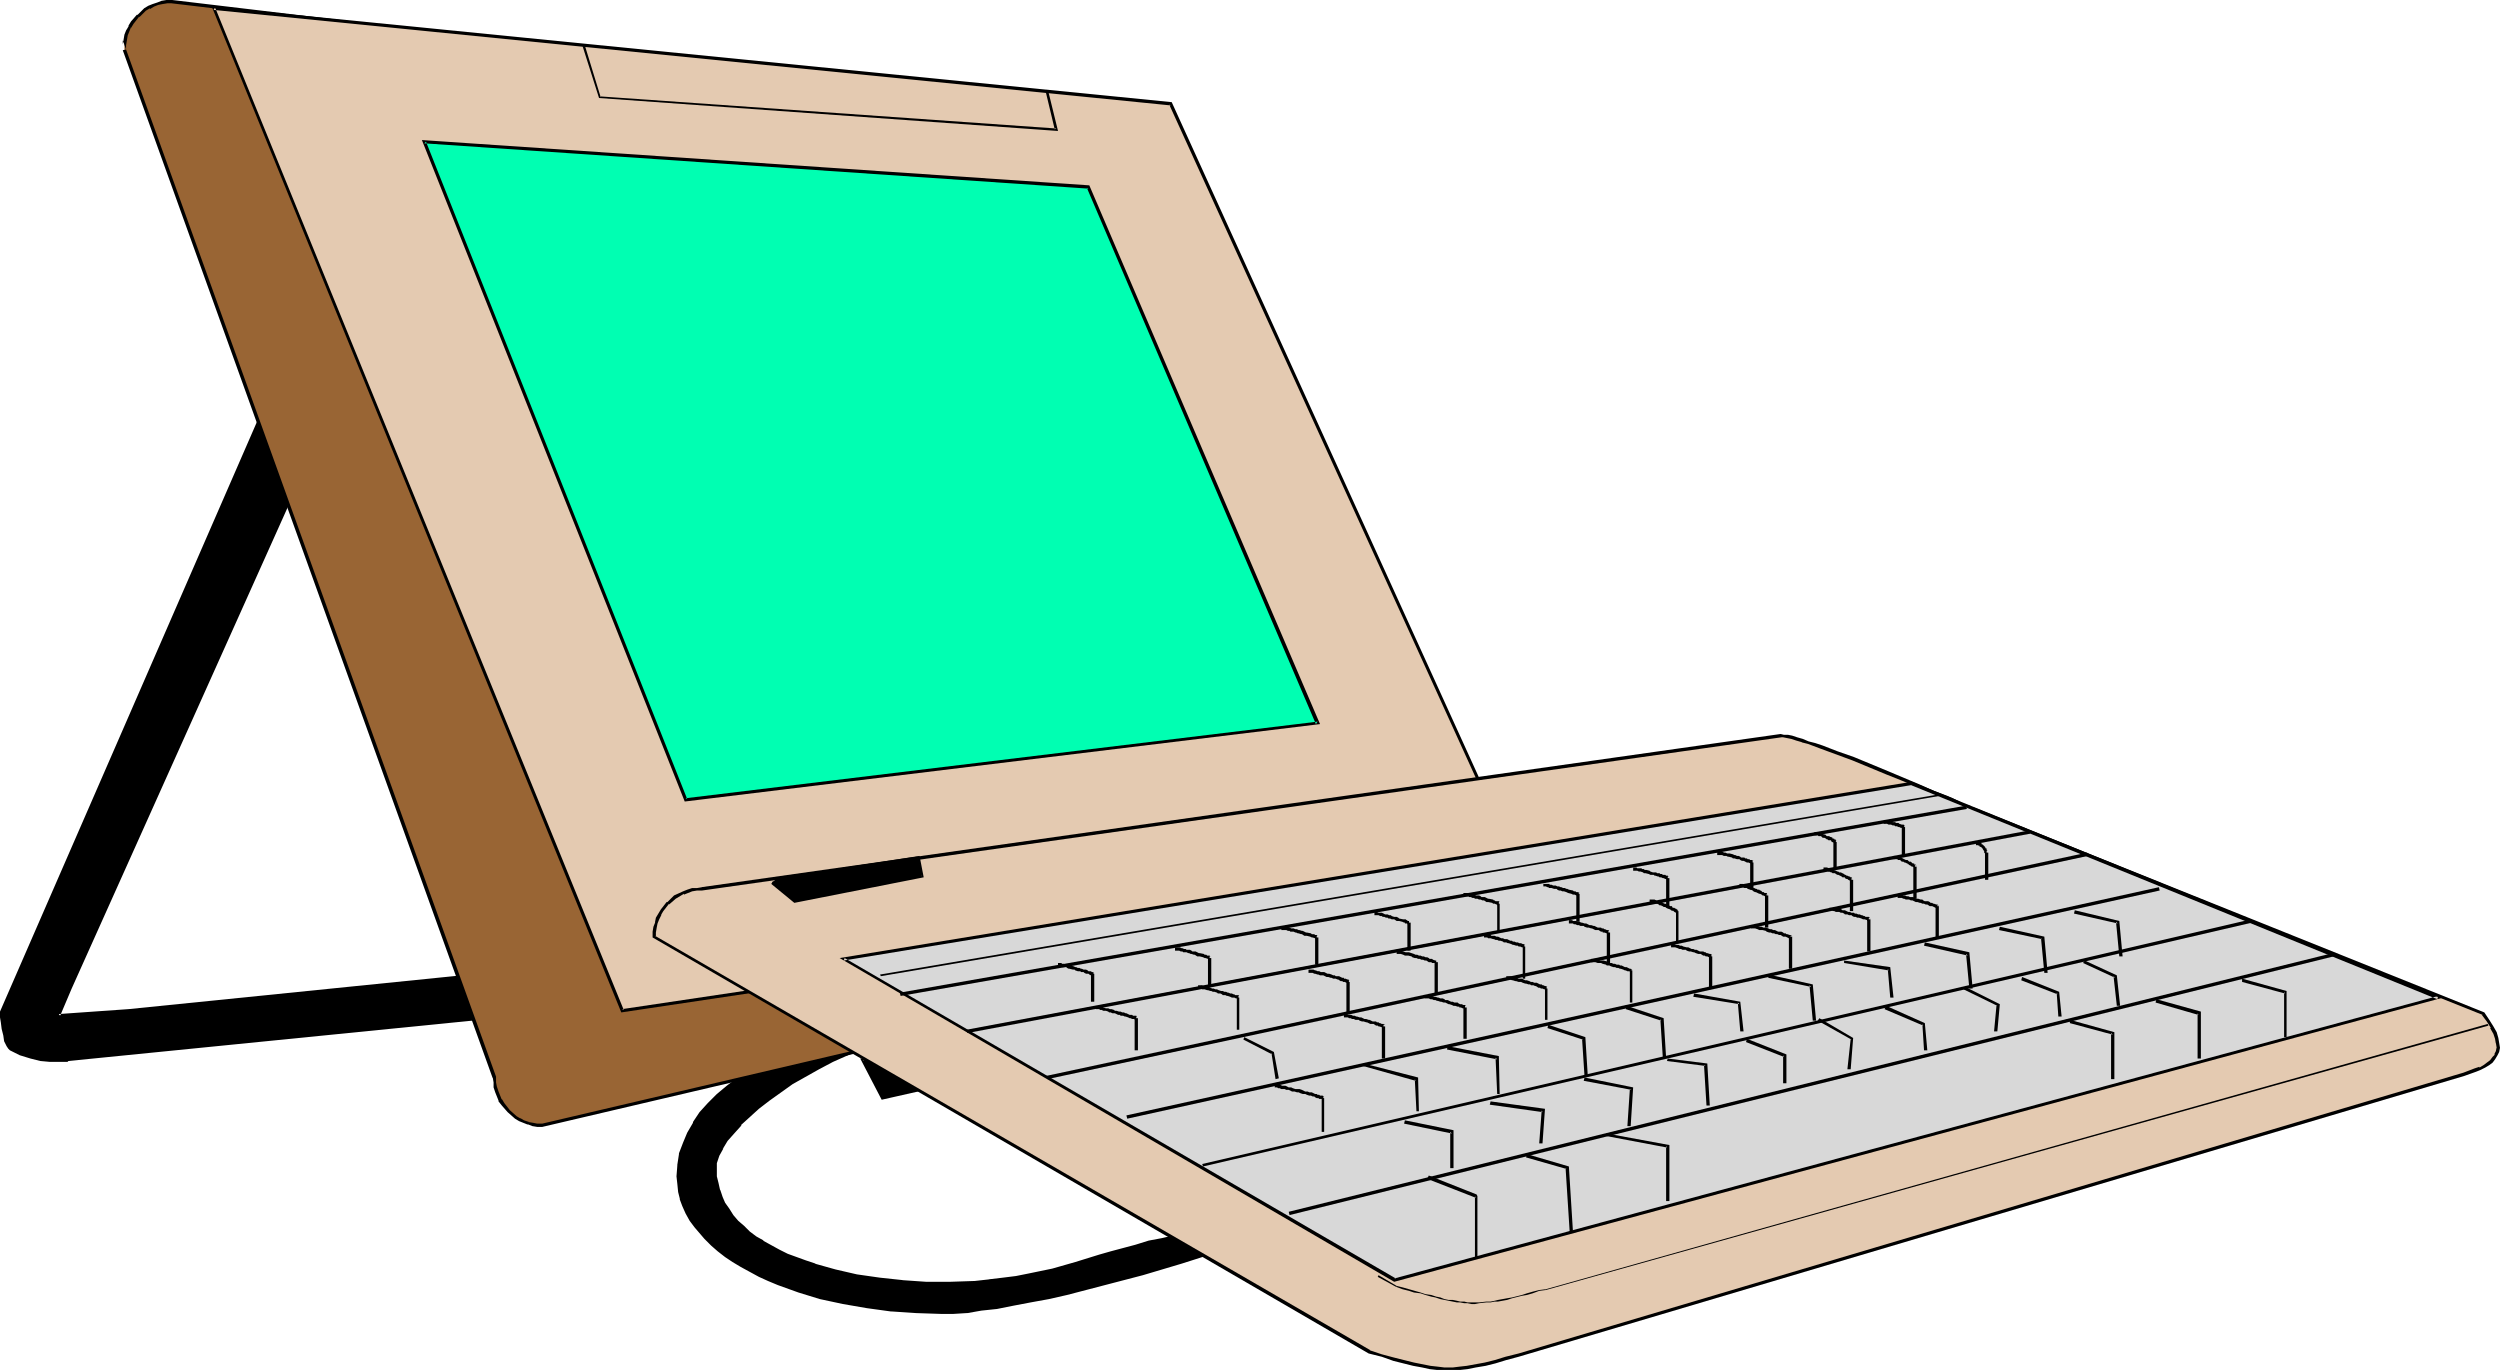 <?xml version="1.0" encoding="UTF-8" standalone="no"?>
<svg
   version="1.0"
   width="129.724mm"
   height="71.086mm"
   id="svg116"
   sodipodi:docname="Compaq Concerto 486.wmf"
   xmlns:inkscape="http://www.inkscape.org/namespaces/inkscape"
   xmlns:sodipodi="http://sodipodi.sourceforge.net/DTD/sodipodi-0.dtd"
   xmlns="http://www.w3.org/2000/svg"
   xmlns:svg="http://www.w3.org/2000/svg">
  <sodipodi:namedview
     id="namedview116"
     pagecolor="#ffffff"
     bordercolor="#000000"
     borderopacity="0.25"
     inkscape:showpageshadow="2"
     inkscape:pageopacity="0.0"
     inkscape:pagecheckerboard="0"
     inkscape:deskcolor="#d1d1d1"
     inkscape:document-units="mm" />
  <defs
     id="defs1">
    <pattern
       id="WMFhbasepattern"
       patternUnits="userSpaceOnUse"
       width="6"
       height="6"
       x="0"
       y="0" />
  </defs>
  <path
     style="fill:#000000;fill-opacity:1;fill-rule:evenodd;stroke:none"
     d="m 230.603,242.498 -2.747,0.485 -2.586,0.646 -2.424,0.646 -2.586,0.808 -2.424,0.646 -2.262,0.646 -4.525,1.292 -4.525,1.292 -4.848,1.131 -2.424,0.485 -2.586,0.323 -2.586,0.323 -2.909,0.323 -4.848,0.162 -4.686,-0.162 -4.686,-0.162 -4.525,-0.485 -4.363,-0.646 -4.202,-0.969 -4.04,-1.131 -1.778,-0.646 -1.939,-0.646 -1.778,-0.646 -1.616,-0.808 -3.07,-1.777 -1.454,-0.969 -1.293,-0.969 -1.131,-0.969 -1.131,-1.131 -0.97,-1.131 -0.97,-1.131 -0.646,-1.292 -0.646,-1.292 -0.485,-1.292 -0.323,-1.292 -0.323,-1.454 v -1.454 l 0.162,-1.292 0.485,-1.454 0.646,-1.292 0.97,-1.616 1.131,-1.616 1.454,-1.454 1.778,-1.616 1.778,-1.777 2.101,-1.616 2.262,-1.454 2.262,-1.616 2.586,-1.616 2.586,-1.454 2.747,-1.292 2.909,-1.454 2.909,-1.131 -8.242,-1.292 -2.909,0.969 -2.909,0.969 -2.747,1.131 -2.586,1.292 -2.586,1.454 -2.262,1.454 -2.101,1.616 -1.939,1.777 -1.616,1.616 -1.616,1.939 -1.293,1.777 -1.131,2.1 -0.97,1.939 -0.646,2.1 -0.323,2.262 -0.162,2.1 0.162,1.454 0.162,1.454 0.323,1.454 0.485,1.454 0.646,1.292 0.808,1.292 0.808,1.292 0.97,1.292 1.131,1.131 1.131,1.292 1.293,0.969 1.454,1.131 1.454,1.131 1.616,0.969 1.616,0.969 1.939,0.808 1.778,0.808 1.939,0.808 4.04,1.454 4.202,1.292 4.525,0.969 4.525,0.808 4.848,0.646 4.848,0.485 h 4.848 2.424 l 2.586,-0.162 2.909,-0.485 3.07,-0.323 3.232,-0.646 3.394,-0.485 3.394,-0.808 3.717,-0.808 7.272,-1.777 7.595,-2.1 7.434,-2.262 3.717,-1.131 3.394,-1.131 z"
     id="path1" />
  <path
     style="fill:#000000;fill-opacity:1;fill-rule:evenodd;stroke:none"
     d="m 230.603,242.175 -2.747,0.646 -2.586,0.485 -2.586,0.808 -2.424,0.646 -2.424,0.646 -2.262,0.646 -4.686,1.454 -4.525,1.292 -4.686,0.969 -2.424,0.485 -2.586,0.323 -2.747,0.323 h 0.162 l -2.909,0.323 -4.848,0.162 h -4.686 l -4.686,-0.323 h 0.162 l -4.525,-0.485 -4.525,-0.646 -4.202,-0.969 -4.04,-1.131 h 0.162 l -1.939,-0.646 -1.778,-0.646 -1.778,-0.646 -1.616,-0.808 v 0 l -3.232,-1.777 h 0.162 l -1.454,-0.808 -1.293,-0.969 -1.131,-1.131 -1.131,-0.969 v 0 l -0.97,-1.131 -0.808,-1.292 -0.808,-1.131 v 0 l -0.485,-1.131 v 0 l -0.485,-1.454 v 0.162 l -0.323,-1.454 -0.323,-1.292 v 0 -1.454 -1.292 0.162 l 0.485,-1.454 0.808,-1.454 -0.162,0.162 0.97,-1.616 1.293,-1.454 1.454,-1.616 h -0.162 l 1.778,-1.616 1.778,-1.616 2.101,-1.616 2.262,-1.616 2.262,-1.616 2.586,-1.454 v 0 l 2.586,-1.454 2.747,-1.454 v 0 l 2.909,-1.292 3.878,-1.616 -9.373,-1.454 -3.07,0.969 v 0 l -2.909,0.969 -2.747,1.131 v 0.162 l -2.586,1.292 -2.424,1.454 h -0.162 l -2.262,1.454 -2.101,1.616 -1.939,1.616 v 0 l -1.778,1.777 v 0 l -1.616,1.777 -1.293,1.939 v 0.162 l -1.131,1.939 v 0 l -0.808,1.939 -0.808,2.1 v 0.162 l -0.323,2.1 v 0.162 l -0.162,2.1 0.162,1.454 v 0 l 0.162,1.616 0.323,1.292 v 0.162 l 0.485,1.292 0.646,1.454 v 0 l 0.808,1.454 0.97,1.292 0.97,1.131 0.97,1.131 0.162,0.162 1.131,1.131 1.293,1.131 1.454,1.131 1.454,0.969 1.616,0.969 v 0 l 1.778,0.969 1.778,0.969 v 0 l 1.778,0.808 1.939,0.808 4.04,1.454 v 0 l 4.202,1.292 4.525,0.969 4.686,0.808 4.686,0.646 h 0.162 l 4.848,0.323 4.848,0.162 h 2.424 l 2.586,-0.162 h 0.162 l 2.747,-0.485 3.07,-0.323 3.232,-0.646 3.394,-0.646 3.555,-0.646 3.555,-0.808 7.434,-1.939 7.434,-1.939 7.595,-2.262 3.555,-1.131 v 0 l 4.363,-1.454 -9.05,-3.07 v 0.646 l 8.08,2.746 v -0.646 l -3.555,1.292 v 0 l -3.555,0.969 -7.434,2.262 -7.595,2.1 -7.434,1.777 -3.555,0.808 -3.555,0.808 -3.394,0.485 -3.232,0.646 -3.07,0.485 -2.747,0.323 v 0 l -2.586,0.162 h -2.424 -4.848 l -4.848,-0.485 v 0 l -4.686,-0.485 -4.686,-0.808 -4.525,-1.131 -4.202,-1.292 v 0 l -3.878,-1.454 -1.939,-0.808 -1.939,-0.808 v 0.162 l -1.778,-0.969 -1.616,-0.969 v 0 l -1.616,-0.969 -1.454,-0.969 -1.454,-1.131 -1.293,-1.131 -1.131,-1.131 v 0 l -0.97,-1.131 -0.97,-1.292 -0.97,-1.292 -0.808,-1.292 h 0.162 l -0.646,-1.292 -0.485,-1.454 v 0.162 l -0.323,-1.454 -0.323,-1.454 v 0 -1.454 l 0.162,-2.1 v 0 l 0.323,-2.1 v 0 l 0.646,-2.1 0.97,-2.1 h -0.162 l 1.131,-1.939 v 0.162 l 1.454,-1.939 1.454,-1.939 v 0.162 l 1.778,-1.777 h -0.162 l 1.939,-1.616 2.262,-1.616 2.262,-1.454 h -0.162 l 2.424,-1.454 2.586,-1.292 v 0 l 2.909,-1.131 2.909,-0.969 h -0.162 l 3.07,-0.969 h -0.162 l 8.242,1.131 -0.162,-0.485 -2.909,1.131 -2.747,1.454 v 0 l -2.909,1.454 -2.586,1.454 v 0 l -2.586,1.454 -2.262,1.616 -2.262,1.616 -2.101,1.616 -1.939,1.616 -1.616,1.616 v 0 l -1.454,1.616 -1.293,1.616 -0.97,1.454 v 0.162 l -0.646,1.454 -0.485,1.454 -0.162,1.292 v 1.454 0.162 l 0.323,1.292 0.323,1.292 v 0.162 l 0.485,1.292 v 0 l 0.646,1.292 v 0 l 0.808,1.292 0.808,1.131 0.97,1.131 0.162,0.162 1.131,0.969 1.131,1.131 1.293,0.969 1.454,0.808 v 0 l 3.07,1.777 v 0 l 1.616,0.808 1.778,0.808 1.939,0.646 1.778,0.646 h 0.162 l 3.878,1.131 4.202,0.969 4.525,0.646 4.525,0.485 v 0 l 4.686,0.162 4.686,0.162 4.848,-0.162 2.909,-0.323 v 0 l 2.586,-0.323 2.586,-0.323 2.586,-0.485 4.686,-1.131 4.525,-1.292 4.686,-1.292 2.262,-0.646 2.424,-0.646 2.424,-0.808 2.586,-0.646 2.586,-0.646 2.747,-0.485 h -0.162 z"
     id="path2" />
  <path
     style="fill:#000000;fill-opacity:1;fill-rule:evenodd;stroke:none"
     d="m 93.566,191.284 -68.357,6.947 -13.736,0.969 2.262,-5.493 L 56.883,97.742 51.874,80.133 0.323,198.554 v 0.162 0.323 0.485 l 0.162,0.969 0.162,1.292 0.162,1.131 0.323,1.292 0.485,0.808 0.323,0.485 0.162,0.162 1.939,0.969 1.939,0.646 1.939,0.485 1.778,0.162 h 1.454 1.131 0.485 0.323 l 0.162,-0.162 h 0.162 l 83.547,-8.401 z"
     id="path3" />
  <path
     style="fill:#000000;fill-opacity:1;fill-rule:evenodd;stroke:none"
     d="m 93.728,190.961 -68.518,6.947 v 0 l -13.736,0.969 0.323,0.323 2.262,-5.331 L 57.206,97.742 51.874,79.325 0,198.393 v 0.323 0.323 0 0.485 l 0.162,0.969 0.162,1.292 0.323,1.292 0.162,1.131 0.485,0.969 v 0 l 0.323,0.485 0.323,0.323 1.939,0.969 v 0 l 2.101,0.646 v 0 l 1.939,0.485 1.778,0.162 v 0 h 1.454 1.293 0.323 v 0 h 0.485 l 0.162,-0.162 h -0.162 0.162 l 84.032,-8.401 -3.717,-8.724 -0.485,0.485 3.394,8.078 0.323,-0.485 -83.709,8.563 h 0.162 -0.162 -0.162 v 0 h -0.323 v 0 h -0.485 v 0 H 11.15 9.696 v 0 l -1.616,-0.162 -1.939,-0.485 v 0 l -1.939,-0.646 v 0.162 l -1.939,-0.969 h 0.162 l -0.323,-0.323 v 0 l -0.162,-0.323 v 0.162 l -0.485,-0.969 v 0 l -0.323,-1.131 -0.162,-1.292 -0.162,-1.131 -0.162,-1.131 v 0.162 -0.485 -0.323 0 -0.162 0 L 52.197,80.294 51.55,80.133 56.56,97.742 v -0.162 l -43.147,95.965 -2.424,5.978 14.221,-0.969 v 0 l 68.357,-6.947 -0.323,-0.162 z"
     id="path4" />
  <path
     style="fill:#000000;fill-opacity:1;fill-rule:evenodd;stroke:none"
     d="m 205.878,207.763 h -10.342 -26.341 l 3.878,7.593 z"
     id="path5" />
  <path
     style="fill:#000000;fill-opacity:1;fill-rule:evenodd;stroke:none"
     d="m 208.625,207.601 h -39.915 l 4.202,8.078 35.714,-8.078 h -2.747 l -32.805,7.432 0.162,0.162 -3.717,-7.432 -0.323,0.323 h 36.683 v -0.485 z"
     id="path6" />
  <path
     style="fill:#996534;fill-opacity:1;fill-rule:evenodd;stroke:none"
     d="m 271.649,181.914 h 0.97 l 0.97,-0.162 0.808,-0.323 0.808,-0.323 1.616,-0.808 1.454,-1.131 1.131,-1.454 0.485,-0.808 0.323,-0.808 0.323,-0.808 0.323,-0.969 v -0.808 l 0.162,-0.969 -58.822,-141.524 -0.162,-0.969 V 29.08 l -0.323,-0.808 -0.323,-0.969 -0.323,-0.808 -0.485,-0.808 -1.131,-1.292 -1.454,-1.131 -0.808,-0.485 -0.808,-0.485 -0.808,-0.323 -0.808,-0.162 -0.97,-0.162 h -0.97 L 33.774,0.323 h -0.97 l -0.97,0.162 -0.97,0.323 -0.808,0.162 -0.808,0.485 -0.808,0.485 -1.293,1.131 -1.131,1.292 -0.485,0.808 -0.485,0.808 -0.323,0.969 -0.162,0.808 -0.162,0.969 v 0.969 0 L 96.96,211.317 l 0.162,0.969 v 0.969 l 0.323,0.808 0.323,0.969 0.323,0.808 0.485,0.808 1.131,1.292 1.454,1.131 0.808,0.485 0.808,0.485 0.808,0.162 0.808,0.323 0.97,0.162 h 0.97 z"
     id="path7" />
  <path
     style="fill:#000000;fill-opacity:1;fill-rule:evenodd;stroke:none"
     d="m 271.649,182.237 v 0 l 0.97,-0.162 v 0 h 0.97 l 0.808,-0.323 h 0.162 l 0.808,-0.323 v 0 l 1.616,-0.808 1.616,-1.292 0.97,-1.454 0.646,-0.808 0.323,-0.808 0.323,-0.808 v -0.162 l 0.323,-0.808 v -0.969 0 l 0.162,-1.131 -58.822,-141.524 v 0.162 l -0.162,-0.969 V 29.888 29.08 l -0.323,-0.969 v 0 l -0.323,-0.969 -0.323,-0.646 -0.162,-0.162 -0.485,-0.808 -0.97,-1.454 -1.616,-1.131 -0.808,-0.485 v 0 l -0.808,-0.485 -0.808,-0.162 h -0.162 l -0.808,-0.323 -0.97,-0.162 v 0 h -0.97 v 0 L 33.774,0 h -0.97 -0.162 l -0.97,0.162 -0.808,0.323 v 0 l -0.97,0.323 -0.808,0.323 v 0 L 28.28,1.616 26.987,2.908 H 26.826 l -1.131,1.292 -0.485,0.808 v 0.162 l -0.485,0.808 -0.323,0.808 v 0 l -0.162,0.969 -0.162,0.969 v 0 0.969 h 0.646 v 0 L 24.078,9.855 96.637,211.479 v -0.162 l 0.162,0.969 v 0 0.969 l 0.323,0.969 v 0 l 0.323,0.808 0.323,0.808 v 0.162 l 0.646,0.808 1.131,1.292 v 0 l 1.454,1.292 0.808,0.485 v 0 l 0.808,0.323 0.808,0.323 h 0.162 l 0.808,0.323 0.97,0.162 v 0 h 0.97 l 165.317,-38.774 v -0.646 l -165.317,38.774 v 0 h -0.97 v 0 l -0.808,-0.162 -0.97,-0.162 h 0.162 l -0.97,-0.323 -0.808,-0.485 0.162,0.162 -0.808,-0.485 -1.454,-1.292 0.162,0.162 -1.131,-1.454 -0.485,-0.808 v 0.162 l -0.323,-0.808 -0.323,-0.808 v 0 l -0.323,-0.969 -0.162,-0.808 v 0 -1.131 L 24.078,7.916 v 1.777 h 0.646 v -0.969 0.162 l 0.162,-0.969 0.162,-0.969 v 0 l 0.323,-0.808 0.323,-0.808 V 5.493 L 26.179,4.685 27.31,3.231 v 0.162 l 1.293,-1.292 0.808,-0.485 V 1.777 L 30.219,1.292 31.027,0.969 v 0 l 0.808,-0.162 0.97,-0.162 v 0 h 0.97 -0.162 L 212.665,21.972 h 0.162 0.97 v 0 l 0.808,0.162 0.97,0.162 h -0.162 l 0.97,0.323 0.808,0.485 -0.162,-0.162 0.808,0.485 1.454,1.131 v 0 l 0.97,1.292 0.485,0.808 v 0 l 0.323,0.808 0.323,0.808 v 0 l 0.323,0.808 0.162,0.969 v 0 0.969 l 58.822,141.524 v 0 0.969 -0.162 l -0.162,0.969 -0.323,0.808 v 0 l -0.323,0.808 -0.323,0.969 v -0.162 l -0.485,0.808 -0.97,1.454 v -0.162 l -1.454,1.292 h 0.162 l -1.616,0.808 v -0.162 l -0.97,0.323 h 0.162 l -0.97,0.323 -0.808,0.162 v 0 h -0.97 v 0 z"
     id="path8" />
  <path
     style="fill:#e4cab1;fill-opacity:1;fill-rule:evenodd;stroke:none"
     d="M 298.636,171.897 229.633,20.356 41.854,1.616 122.008,198.231 Z"
     id="path9" />
  <path
     style="fill:#000000;fill-opacity:1;fill-rule:evenodd;stroke:none"
     d="M 298.96,172.059 229.795,20.033 41.531,1.292 l 80.315,197.262 177.113,-26.495 -0.485,-0.485 -176.467,26.334 0.323,0.162 L 42.178,1.454 41.854,1.939 229.633,20.679 l -0.323,-0.162 69.003,151.541 0.162,-0.485 z"
     id="path10" />
  <path
     style="fill:#e4cab1;fill-opacity:1;fill-rule:evenodd;stroke:none"
     d="m 483.183,210.671 2.262,-0.808 0.808,-0.323 0.97,-0.485 0.646,-0.485 0.808,-0.485 0.485,-0.485 0.323,-0.646 0.323,-0.646 0.162,-0.808 -0.162,-0.969 -0.162,-0.808 -0.323,-1.131 -0.646,-1.131 -0.808,-1.292 -0.808,-1.454 -100.192,-40.066 h -0.162 l -0.162,-0.162 -0.485,-0.162 -0.646,-0.323 -0.808,-0.162 -0.808,-0.485 -0.97,-0.485 -1.131,-0.485 -1.131,-0.485 -1.454,-0.485 -2.747,-1.292 -3.07,-1.292 -3.232,-1.292 -6.626,-2.746 -3.07,-1.131 -3.07,-1.131 -1.454,-0.485 -1.293,-0.485 -1.131,-0.323 -1.131,-0.323 -0.97,-0.323 -0.808,-0.162 -0.646,-0.162 h -0.646 l -211.534,30.05 h -0.97 l -0.97,0.162 -0.808,0.323 -0.97,0.323 -1.616,0.808 -1.293,1.131 -1.131,1.454 -0.485,0.808 -0.485,0.808 -0.323,0.808 -0.162,0.969 -0.162,0.808 v 0.969 l 140.107,81.425 2.586,0.646 2.262,0.808 2.101,0.485 1.778,0.485 1.778,0.323 1.454,0.323 1.616,0.162 1.293,0.162 h 1.616 l 1.293,-0.162 1.616,-0.162 1.616,-0.323 1.778,-0.323 1.939,-0.485 2.262,-0.646 2.424,-0.646 z"
     id="path11" />
  <path
     style="fill:#000000;fill-opacity:1;fill-rule:evenodd;stroke:none"
     d="m 483.345,210.994 v 0 l 2.262,-0.808 0.808,-0.323 v 0 l 0.97,-0.485 v 0 l 0.808,-0.485 0.646,-0.485 0.485,-0.646 0.485,-0.808 0.323,-0.646 0.162,-0.808 -0.162,-0.969 v 0 l -0.162,-0.969 v 0 l -0.323,-1.131 -0.646,-1.131 v 0 l -0.808,-1.292 -0.97,-1.454 -100.192,-40.228 v 0.162 l -0.485,-0.162 v -0.162 l -0.323,-0.162 -0.646,-0.162 -0.808,-0.323 v 0 l -0.808,-0.485 v 0 l -0.97,-0.485 -1.131,-0.485 -1.293,-0.485 -1.293,-0.485 -2.909,-1.292 -3.07,-1.292 -3.07,-1.292 -6.626,-2.746 -3.232,-1.131 -2.909,-1.131 -1.454,-0.485 -1.293,-0.323 -1.131,-0.485 v 0 l -1.131,-0.323 -0.97,-0.323 -0.808,-0.162 h -0.808 l -0.646,-0.162 -211.696,30.05 h 0.162 l -0.97,0.162 h -0.162 -0.808 l -0.97,0.323 v 0 l -0.808,0.323 v 0 l -1.778,0.808 -1.293,1.292 h -0.162 l -1.131,1.454 -0.485,0.808 -0.485,0.808 -0.162,0.808 v 0.162 l -0.323,0.808 -0.162,0.969 v 1.131 l 140.43,81.587 2.586,0.646 2.262,0.808 1.939,0.485 1.939,0.485 1.778,0.323 1.454,0.323 1.454,0.162 h 0.162 1.293 1.616 1.293 0.162 l 1.454,-0.162 1.616,-0.323 1.939,-0.323 1.939,-0.485 2.101,-0.646 2.424,-0.646 185.517,-55.091 -0.162,-0.646 -185.355,55.091 -2.586,0.646 -2.101,0.646 -1.939,0.485 -1.778,0.323 -1.778,0.323 -1.454,0.162 v 0 l -1.293,0.162 h -1.616 l -1.293,-0.162 v 0 l -1.454,-0.162 -1.616,-0.323 -1.616,-0.323 -1.939,-0.485 -1.939,-0.485 -2.424,-0.646 -2.424,-0.808 h 0.162 l -140.269,-81.263 0.162,0.162 v -0.969 0.162 l 0.162,-0.969 0.162,-0.808 v 0 l 0.323,-0.808 0.485,-0.969 -0.162,0.162 0.485,-0.808 1.131,-1.454 v 0.162 l 1.293,-1.131 v 0 l 1.616,-0.969 v 0.162 l 0.808,-0.323 v 0 l 0.808,-0.323 0.97,-0.162 v 0 h 0.97 v 0 l 211.696,-30.05 h -0.162 0.485 l 0.808,0.162 0.808,0.162 0.97,0.323 1.131,0.323 h -0.162 l 1.293,0.323 1.293,0.485 1.293,0.485 3.07,1.131 3.07,1.131 6.626,2.746 3.232,1.292 3.07,1.292 2.747,1.292 1.454,0.485 1.131,0.485 1.131,0.485 0.97,0.485 v -0.162 l 0.97,0.485 v 0 l 0.646,0.323 0.646,0.323 0.485,0.162 v 0 l 0.323,0.162 v 0 l 100.192,40.066 h -0.162 l 0.97,1.292 0.808,1.292 h -0.162 l 0.646,1.131 0.323,0.969 v 0 l 0.162,0.969 v -0.162 l 0.162,0.969 v -0.162 l -0.162,0.808 v 0 l -0.323,0.646 h 0.162 l -0.485,0.485 -0.485,0.646 v 0 l -0.646,0.485 -0.646,0.485 v 0 l -0.808,0.485 v -0.162 l -0.97,0.323 -2.101,0.808 v 0 z"
     id="path12" />
  <path
     style="fill:#00ffb2;fill-opacity:1;fill-rule:evenodd;stroke:none"
     d="M 258.398,141.847 213.473,36.674 83.224,27.788 134.451,156.872 Z"
     id="path13" />
  <path
     style="fill:#000000;fill-opacity:1;fill-rule:evenodd;stroke:none"
     d="M 258.883,142.009 213.635,36.35 82.739,27.465 134.289,157.195 l 124.593,-15.186 -0.485,-0.485 -123.947,15.025 0.323,0.162 -51.227,-128.923 -0.323,0.323 130.249,8.886 -0.323,-0.162 44.925,105.174 0.323,-0.485 z"
     id="path14" />
  <path
     style="fill:#000000;fill-opacity:1;fill-rule:evenodd;stroke:none"
     d="m 270.195,250.414 3.555,1.939 0.162,-0.162 -3.555,-2.1 z"
     id="path15" />
  <path
     style="fill:#000000;fill-opacity:1;fill-rule:evenodd;stroke:none"
     d="m 273.75,252.353 1.293,0.485 1.293,0.323 0.97,0.323 1.293,0.162 0.97,0.323 1.131,0.323 0.808,0.162 0.97,0.323 0.808,0.162 0.808,0.162 0.808,0.162 0.808,0.162 h 0.646 l 0.808,0.162 h 0.646 l 0.808,0.162 h 0.646 l 0.808,-0.162 1.454,-0.162 h 0.808 l 0.808,-0.162 h 0.646 l 1.778,-0.323 0.97,-0.323 1.939,-0.485 0.97,-0.162 1.131,-0.323 1.293,-0.485 1.293,-0.162 v 0 -0.162 0 l -1.293,0.162 -1.293,0.323 -1.131,0.323 -0.97,0.323 -1.939,0.485 -0.97,0.162 -1.778,0.323 -0.646,0.162 -0.808,0.162 h -0.808 l -1.454,0.162 h -0.808 -0.646 -0.808 l -0.646,-0.162 h -0.808 l -0.646,-0.162 -0.808,-0.162 h -0.808 l -0.808,-0.162 -0.808,-0.323 -0.808,-0.162 -0.97,-0.323 -1.131,-0.162 -0.97,-0.323 -1.131,-0.323 -1.131,-0.323 -1.131,-0.323 -1.293,-0.323 z"
     id="path16" />
  <path
     style="fill:#000000;fill-opacity:1;fill-rule:evenodd;stroke:none"
     d="m 303.161,252.999 184.87,-51.86 -0.162,-0.323 -184.709,52.022 z"
     id="path17" />
  <path
     style="fill:#000000;fill-opacity:1;fill-rule:evenodd;stroke:none"
     d="m 114.251,9.047 3.232,10.178 90.011,6.462 -1.939,-7.916 -0.485,0.162 1.778,7.432 0.323,-0.162 -89.526,-6.301 0.162,0.162 -3.07,-10.017 z"
     id="path18" />
  <path
     style="fill:#000000;fill-opacity:1;fill-rule:evenodd;stroke:none"
     d="m 151.419,173.028 4.363,3.877 25.048,-5.008 -0.646,-3.716 -28.118,4.362 z"
     id="path19" />
  <path
     style="fill:#000000;fill-opacity:1;fill-rule:evenodd;stroke:none"
     d="m 151.257,173.351 4.525,3.716 25.371,-5.008 -0.808,-4.2 -28.28,4.362 v 0.485 l 28.28,-4.362 -0.323,-0.162 0.646,3.716 0.162,-0.323 -25.048,5.008 0.162,0.162 -4.363,-3.877 z"
     id="path20" />
  <path
     style="fill:#d8d8d8;fill-opacity:1;fill-rule:evenodd;stroke:none"
     d="M 478.174,195.646 374.912,153.641 165.478,188.053 273.427,251.06 Z"
     id="path21" />
  <path
     style="fill:#000000;fill-opacity:1;fill-rule:evenodd;stroke:none"
     d="m 479.143,195.646 -104.232,-42.328 -210.241,34.573 108.757,63.492 205.717,-55.737 -0.97,-0.323 -204.747,55.414 h 0.323 l -108.11,-62.846 -0.162,0.485 209.433,-34.412 h -0.162 l 103.262,42.005 0.162,-0.646 z"
     id="path22" />
  <path
     style="fill:#000000;fill-opacity:1;fill-rule:evenodd;stroke:none"
     d="m 251.288,182.398 h 0.646 0.162 0.162 l 0.323,0.162 h 0.323 l 0.162,0.162 h 0.323 0.323 l 0.323,0.162 h 0.162 l 0.323,0.162 h 0.162 l 0.485,0.162 h 0.162 l 0.485,0.323 h 0.485 l 0.646,0.162 0.323,0.162 h 0.162 v 0 l 0.485,0.162 v 0 0 l 0.323,0.162 v -0.646 h 0.162 l -0.162,-0.162 h -0.323 v 0 l -0.162,-0.162 h -0.162 -0.323 l -0.162,-0.162 -0.808,-0.162 h -0.162 l -0.323,-0.162 -0.323,-0.162 h -0.162 l -0.485,-0.162 h -0.162 l -0.323,-0.162 h -0.323 l -0.323,-0.162 h -0.162 -0.323 l -0.323,-0.162 h -0.162 l -0.323,-0.162 h -0.162 -0.323 -0.646 z"
     id="path23" />
  <path
     style="fill:#000000;fill-opacity:1;fill-rule:evenodd;stroke:none"
     d="m 257.913,183.852 v 5.331 h 0.646 v -5.331 z"
     id="path24" />
  <path
     style="fill:#000000;fill-opacity:1;fill-rule:evenodd;stroke:none"
     d="m 252.904,238.297 204.747,-50.729 -0.162,-0.646 -204.747,50.729 z"
     id="path25" />
  <path
     style="fill:#000000;fill-opacity:1;fill-rule:evenodd;stroke:none"
     d="M 235.936,228.765 441.652,180.944 441.491,180.298 235.774,228.281 Z"
     id="path26" />
  <path
     style="fill:#000000;fill-opacity:1;fill-rule:evenodd;stroke:none"
     d="m 221.069,219.395 202.485,-44.751 -0.162,-0.646 -202.485,44.751 z"
     id="path27" />
  <path
     style="fill:#000000;fill-opacity:1;fill-rule:evenodd;stroke:none"
     d="m 205.393,211.64 204.101,-43.782 -0.162,-0.646 -204.101,43.782 z"
     id="path28" />
  <path
     style="fill:#000000;fill-opacity:1;fill-rule:evenodd;stroke:none"
     d="m 189.718,202.593 208.464,-39.097 -0.162,-0.646 -208.464,39.097 z"
     id="path29" />
  <path
     style="fill:#000000;fill-opacity:1;fill-rule:evenodd;stroke:none"
     d="m 176.629,195.323 209.11,-36.674 -0.162,-0.646 -209.11,36.674 z"
     id="path30" />
  <path
     style="fill:#000000;fill-opacity:1;fill-rule:evenodd;stroke:none"
     d="m 172.75,191.446 207.817,-35.381 v -0.323 L 172.589,191.123 Z"
     id="path31" />
  <path
     style="fill:#000000;fill-opacity:1;fill-rule:evenodd;stroke:none"
     d="m 279.891,231.189 9.534,3.716 -0.162,-0.323 v 11.955 h 0.485 v -11.955 l -0.162,-0.323 -9.373,-3.716 z"
     id="path32" />
  <path
     style="fill:#000000;fill-opacity:1;fill-rule:evenodd;stroke:none"
     d="m 299.283,226.988 7.918,2.262 -0.162,-0.162 0.808,12.601 h 0.646 l -0.808,-12.925 -8.242,-2.423 z"
     id="path33" />
  <path
     style="fill:#000000;fill-opacity:1;fill-rule:evenodd;stroke:none"
     d="m 314.958,222.788 11.958,2.262 -0.162,-0.323 v 10.824 h 0.646 v -10.986 l -12.282,-2.262 z"
     id="path34" />
  <path
     style="fill:#000000;fill-opacity:1;fill-rule:evenodd;stroke:none"
     d="m 275.366,220.364 9.373,1.939 -0.323,-0.323 v 7.109 h 0.646 v -7.432 l -9.534,-1.939 z"
     id="path35" />
  <path
     style="fill:#000000;fill-opacity:1;fill-rule:evenodd;stroke:none"
     d="m 292.172,216.649 10.342,1.454 -0.162,-0.323 -0.485,6.462 h 0.646 l 0.485,-6.785 -10.666,-1.454 z"
     id="path36" />
  <path
     style="fill:#000000;fill-opacity:1;fill-rule:evenodd;stroke:none"
     d="m 310.595,211.963 9.373,1.777 -0.323,-0.162 -0.485,7.27 h 0.646 l 0.485,-7.593 -9.534,-1.939 z"
     id="path37" />
  <path
     style="fill:#000000;fill-opacity:1;fill-rule:evenodd;stroke:none"
     d="m 326.916,208.086 7.595,0.969 -0.323,-0.162 0.485,7.916 h 0.646 l -0.485,-8.239 -7.757,-0.969 z"
     id="path38" />
  <path
     style="fill:#000000;fill-opacity:1;fill-rule:evenodd;stroke:none"
     d="m 249.995,213.256 h 0.485 l 0.162,0.162 h 0.323 l 0.323,0.162 h 0.323 0.323 l 0.323,0.162 h 0.485 l 0.323,0.162 0.323,0.162 h 0.485 l 0.485,0.162 h 0.323 l 0.323,0.162 0.485,0.162 h 0.485 l 0.323,0.162 0.485,0.162 h 0.323 l 0.323,0.162 h 0.323 l 0.162,0.162 0.323,0.162 h 0.323 l 0.162,0.162 h 0.162 0.162 0.162 v 0 l 0.323,0.162 v -0.646 h 0.162 l -0.323,-0.162 h -0.162 -0.162 -0.162 l -0.162,-0.162 h -0.323 l -0.162,-0.162 h -0.323 l -0.323,-0.162 -0.323,-0.162 h -0.485 l -0.323,-0.162 h -0.485 l -0.323,-0.162 -0.323,-0.162 -0.485,-0.162 h -0.323 -0.485 l -0.485,-0.162 -0.323,-0.162 h -0.485 l -0.323,-0.162 -0.323,-0.162 h -0.323 -0.323 l -0.323,-0.162 h -0.323 -0.162 -0.646 z"
     id="path39" />
  <path
     style="fill:#000000;fill-opacity:1;fill-rule:evenodd;stroke:none"
     d="m 259.206,215.356 v 6.624 h 0.485 v -6.624 z"
     id="path40" />
  <path
     style="fill:#000000;fill-opacity:1;fill-rule:evenodd;stroke:none"
     d="m 263.569,199.524 h 0.485 0.323 l 0.162,0.162 h 0.323 l 0.323,0.162 h 0.323 l 0.323,0.162 h 0.323 0.323 l 0.162,0.162 0.485,0.162 h 0.323 l 0.485,0.162 h 0.162 l 0.323,0.162 0.323,0.162 h 0.323 0.323 l 0.485,0.323 h 0.323 l 0.162,0.162 h 0.162 l 0.485,0.162 v 0 0 l 0.323,0.162 v -0.646 h 0.323 l -0.323,-0.162 h -0.323 l -0.323,-0.162 h -0.162 l -0.162,-0.162 h -0.323 l -0.162,-0.162 h -0.323 -0.323 l -0.323,-0.162 -0.323,-0.162 h -0.162 l -0.485,-0.162 h -0.323 l -0.323,-0.162 -0.323,-0.162 h -0.323 l -0.485,-0.162 h -0.162 l -0.323,-0.162 h -0.323 l -0.323,-0.162 h -0.323 -0.323 l -0.162,-0.162 h -0.646 z"
     id="path41" />
  <path
     style="fill:#000000;fill-opacity:1;fill-rule:evenodd;stroke:none"
     d="m 271.003,201.301 v 6.301 h 0.646 v -6.301 z"
     id="path42" />
  <path
     style="fill:#000000;fill-opacity:1;fill-rule:evenodd;stroke:none"
     d="m 214.928,197.908 h 0.646 l 0.162,0.162 h 0.323 l 0.323,0.162 h 0.323 0.162 l 0.485,0.162 0.162,0.162 h 0.323 l 0.323,0.162 h 0.485 l 0.323,0.162 0.323,0.162 h 0.323 l 0.162,0.162 h 0.485 l 0.323,0.162 h 0.162 l 0.485,0.162 0.323,0.162 h 0.162 l 0.323,0.162 h 0.323 0.162 v 0.162 h 0.323 v -0.646 l 0.162,0.162 -0.162,-0.323 h -0.323 -0.323 l -0.162,-0.162 h -0.162 -0.323 l -0.323,-0.162 -0.323,-0.162 h -0.162 l -0.323,-0.162 h -0.323 l -0.323,-0.162 h -0.323 l -0.485,-0.162 h -0.323 l -0.162,-0.162 -0.485,-0.162 h -0.323 l -0.323,-0.162 h -0.323 -0.162 l -0.485,-0.162 -0.162,-0.162 h -0.323 -0.162 -0.808 z"
     id="path43" />
  <path
     style="fill:#000000;fill-opacity:1;fill-rule:evenodd;stroke:none"
     d="m 222.523,199.685 v 6.301 h 0.646 v -6.301 z"
     id="path44" />
  <path
     style="fill:#000000;fill-opacity:1;fill-rule:evenodd;stroke:none"
     d="m 207.494,189.507 h 0.485 l 0.323,0.162 h 0.162 0.323 0.323 l 0.162,0.162 0.323,0.162 h 0.162 l 0.646,0.162 h 0.323 l 0.162,0.162 0.485,0.162 h 0.162 0.323 l 0.162,0.162 h 0.485 l 0.162,0.162 0.323,0.162 h 0.323 0.162 l 0.162,0.162 0.323,0.162 h 0.162 v 0 h 0.323 v -0.646 l 0.162,0.162 -0.323,-0.162 h -0.162 l -0.162,-0.162 h -0.162 -0.162 -0.162 l -0.162,-0.162 -0.323,-0.162 h -0.162 -0.323 l -0.323,-0.162 h -0.162 l -0.323,-0.162 h -0.323 l -0.323,-0.162 h -0.162 l -0.323,-0.162 -0.646,-0.162 h -0.162 l -0.323,-0.162 h -0.323 -0.323 l -0.162,-0.162 h -0.323 l -0.162,-0.162 h -0.646 z"
     id="path45" />
  <path
     style="fill:#000000;fill-opacity:1;fill-rule:evenodd;stroke:none"
     d="m 213.958,190.961 v 5.493 h 0.646 v -5.493 z"
     id="path46" />
  <path
     style="fill:#000000;fill-opacity:1;fill-rule:evenodd;stroke:none"
     d="m 269.548,179.49 h 0.485 0.162 0.162 l 0.323,0.162 h 0.323 l 0.162,0.162 h 0.323 l 0.323,0.162 h 0.323 l 0.162,0.162 h 0.323 l 0.323,0.162 h 0.323 0.162 l 0.485,0.323 h 0.485 l 0.646,0.162 0.323,0.162 h 0.162 v 0.162 h 0.485 v 0 0.162 h 0.323 v -0.646 l 0.162,0.162 -0.162,-0.162 h -0.323 v -0.162 h -0.162 l -0.162,-0.162 h -0.162 -0.323 l -0.808,-0.162 -0.162,-0.162 -0.323,-0.162 h -0.323 -0.162 l -0.485,-0.162 -0.162,-0.162 h -0.323 l -0.323,-0.162 h -0.323 -0.162 l -0.323,-0.162 -0.323,-0.162 h -0.162 -0.323 -0.162 l -0.323,-0.162 h -0.485 z"
     id="path47" />
  <path
     style="fill:#000000;fill-opacity:1;fill-rule:evenodd;stroke:none"
     d="m 276.012,180.944 v 5.493 h 0.646 v -5.493 z"
     id="path48" />
  <path
     style="fill:#000000;fill-opacity:1;fill-rule:evenodd;stroke:none"
     d="m 287.001,175.775 h 0.485 0.323 0.162 l 0.162,0.162 h 0.323 l 0.323,0.162 h 0.323 l 0.162,0.162 h 0.323 0.162 l 0.323,0.162 h 0.323 l 0.323,0.162 h 0.323 l 0.485,0.323 h 0.323 l 0.808,0.162 0.162,0.162 h 0.323 v 0 l 0.323,0.162 h 0.162 v 0.162 h 0.323 v -0.646 h 0.162 l -0.162,-0.162 h -0.323 v 0 h -0.323 l -0.162,-0.162 h -0.162 l -0.162,-0.162 -0.808,-0.162 h -0.162 l -0.323,-0.162 -0.323,-0.162 h -0.323 -0.323 l -0.162,-0.162 -0.323,-0.162 h -0.323 -0.323 l -0.162,-0.162 h -0.323 l -0.323,-0.162 h -0.323 l -0.162,-0.162 h -0.162 -0.323 -0.646 z"
     id="path49" />
  <path
     style="fill:#000000;fill-opacity:1;fill-rule:evenodd;stroke:none"
     d="m 293.627,177.229 v 5.493 h 0.485 v -5.493 z"
     id="path50" />
  <path
     style="fill:#000000;fill-opacity:1;fill-rule:evenodd;stroke:none"
     d="m 302.676,173.836 h 0.485 l 0.323,0.162 h 0.162 l 0.162,0.162 h 0.323 0.162 l 0.485,0.162 h 0.162 0.323 l 0.162,0.162 0.323,0.162 h 0.323 l 0.323,0.162 h 0.323 l 0.485,0.162 0.323,0.162 0.646,0.162 0.323,0.162 h 0.162 0.162 l 0.323,0.162 h 0.162 v 0 h 0.323 v -0.485 h 0.162 l -0.323,-0.162 h -0.162 -0.162 l -0.162,-0.162 h -0.162 -0.162 l -0.162,-0.162 -0.808,-0.162 -0.323,-0.162 h -0.162 l -0.323,-0.162 h -0.323 l -0.323,-0.162 h -0.162 l -0.323,-0.162 h -0.323 l -0.323,-0.162 h -0.323 -0.162 l -0.323,-0.162 h -0.323 l -0.162,-0.162 h -0.323 -0.162 -0.646 z"
     id="path51" />
  <path
     style="fill:#000000;fill-opacity:1;fill-rule:evenodd;stroke:none"
     d="m 309.14,175.29 v 5.493 h 0.646 v -5.493 z"
     id="path52" />
  <path
     style="fill:#000000;fill-opacity:1;fill-rule:evenodd;stroke:none"
     d="m 320.291,170.766 h 0.485 0.162 0.162 l 0.323,0.162 h 0.323 l 0.485,0.162 0.162,0.162 h 0.323 l 0.646,0.162 0.323,0.162 h 0.323 0.323 l 0.162,0.162 h 0.162 l 0.485,0.162 h 0.162 l 0.162,0.162 h 0.323 l 0.323,0.162 h 0.162 v 0 l 0.323,0.162 h 0.162 v 0 l 0.323,0.162 v -0.646 h 0.162 l -0.162,-0.162 h -0.323 v 0 l -0.162,-0.162 h -0.323 -0.162 l -0.162,-0.162 h -0.323 l -0.162,-0.162 h -0.162 -0.323 l -0.162,-0.162 h -0.485 -0.162 l -0.485,-0.162 -0.162,-0.162 -0.646,-0.162 h -0.323 l -0.162,-0.162 h -0.323 l -0.162,-0.162 h -0.323 -0.323 -0.162 l -0.162,-0.162 h -0.646 z"
     id="path53" />
  <path
     style="fill:#000000;fill-opacity:1;fill-rule:evenodd;stroke:none"
     d="m 326.755,172.22 v 5.493 h 0.646 v -5.493 z"
     id="path54" />
  <path
     style="fill:#000000;fill-opacity:1;fill-rule:evenodd;stroke:none"
     d="m 336.774,167.697 h 0.485 0.162 0.323 l 0.323,0.162 h 0.162 0.323 l 0.323,0.162 h 0.162 l 0.646,0.162 0.162,0.162 h 0.323 l 0.485,0.162 h 0.162 0.323 l 0.162,0.162 0.323,0.162 h 0.323 l 0.323,0.162 0.323,0.162 h 0.162 0.162 l 0.323,0.162 h 0.162 v 0 l 0.323,0.162 v -0.646 h 0.162 l -0.323,-0.162 h -0.162 -0.162 l -0.162,-0.162 h -0.162 -0.162 l -0.162,-0.162 h -0.323 l -0.162,-0.162 h -0.323 -0.323 l -0.162,-0.162 -0.323,-0.162 h -0.323 l -0.323,-0.162 h -0.162 l -0.323,-0.162 -0.646,-0.162 h -0.162 -0.323 l -0.323,-0.162 h -0.323 l -0.162,-0.162 h -0.323 -0.162 -0.646 z"
     id="path55" />
  <path
     style="fill:#000000;fill-opacity:1;fill-rule:evenodd;stroke:none"
     d="m 343.238,169.151 v 5.331 h 0.646 v -5.331 z"
     id="path56" />
  <path
     style="fill:#000000;fill-opacity:1;fill-rule:evenodd;stroke:none"
     d="m 355.843,163.819 h 0.646 l 0.162,0.162 h 0.323 0.162 l 0.162,0.162 v 0 l 0.162,0.162 h 0.162 0.162 l 0.323,0.162 0.162,0.162 h 0.162 l 0.162,0.162 h 0.485 l 0.162,0.323 v 0 l 0.485,0.162 v 0 h 0.323 v -0.485 h 0.162 l -0.323,-0.162 h -0.162 v -0.162 h -0.162 -0.162 v -0.162 l -0.323,-0.162 h -0.162 l -0.162,-0.162 h -0.323 v 0 h -0.162 l -0.162,-0.162 -0.162,-0.162 h -0.323 v -0.162 h -0.162 -0.323 v 0 l -0.162,-0.162 -0.323,-0.162 h -0.808 z"
     id="path57" />
  <path
     style="fill:#000000;fill-opacity:1;fill-rule:evenodd;stroke:none"
     d="m 359.56,165.112 v 5.331 h 0.646 v -5.331 z"
     id="path58" />
  <path
     style="fill:#000000;fill-opacity:1;fill-rule:evenodd;stroke:none"
     d="m 369.417,161.558 h 0.646 v 0 l 0.323,0.162 h 0.162 0.162 0.162 v 0 l 0.323,0.162 h 0.162 0.162 l 0.162,0.162 h 0.323 v 0 l 0.323,0.162 h 0.162 l 0.323,0.162 v 0 h 0.162 0.162 v 0.162 h 0.323 v -0.646 h 0.162 l -0.323,-0.162 h -0.162 -0.162 v 0 l -0.485,-0.162 v 0 l -0.162,-0.162 h -0.162 -0.323 l -0.162,-0.162 h -0.162 -0.162 -0.162 l -0.323,-0.162 v 0 h -0.162 -0.162 l -0.162,-0.162 h -0.162 -0.808 z"
     id="path59" />
  <path
     style="fill:#000000;fill-opacity:1;fill-rule:evenodd;stroke:none"
     d="m 372.972,162.204 v 5.493 h 0.646 v -5.493 z"
     id="path60" />
  <path
     style="fill:#000000;fill-opacity:1;fill-rule:evenodd;stroke:none"
     d="m 230.441,186.437 h 0.485 0.162 0.162 l 0.323,0.162 h 0.323 l 0.162,0.162 h 0.323 0.323 l 0.323,0.162 h 0.162 l 0.323,0.162 h 0.162 l 0.485,0.162 h 0.162 l 0.485,0.323 h 0.485 l 0.646,0.162 0.323,0.162 h 0.162 v 0 l 0.485,0.162 v 0 0 l 0.323,0.162 v -0.646 h 0.162 l -0.162,-0.162 h -0.323 v 0 h -0.162 l -0.162,-0.162 h -0.323 l -0.162,-0.162 -0.808,-0.162 h -0.162 l -0.323,-0.162 -0.323,-0.162 h -0.162 -0.485 l -0.162,-0.162 -0.323,-0.162 h -0.323 -0.323 l -0.162,-0.162 h -0.323 l -0.323,-0.162 h -0.162 l -0.323,-0.162 h -0.162 -0.323 -0.485 z"
     id="path61" />
  <path
     style="fill:#000000;fill-opacity:1;fill-rule:evenodd;stroke:none"
     d="m 236.905,187.891 v 5.331 h 0.646 v -5.331 z"
     id="path62" />
  <path
     style="fill:#000000;fill-opacity:1;fill-rule:evenodd;stroke:none"
     d="m 234.966,193.869 h 0.646 l 0.162,0.162 h 0.323 0.162 l 0.485,0.162 h 0.162 l 0.485,0.162 h 0.162 l 0.323,0.162 h 0.323 l 0.485,0.162 0.162,0.162 h 0.485 l 0.323,0.162 0.162,0.162 h 0.485 l 0.323,0.162 h 0.162 l 0.485,0.162 0.323,0.162 h 0.162 0.323 l 0.323,0.162 h 0.162 v 0 l 0.323,0.162 v -0.646 h 0.162 l -0.162,-0.162 h -0.323 -0.323 l -0.162,-0.162 h -0.162 l -0.323,-0.162 h -0.323 l -0.323,-0.162 h -0.162 l -0.323,-0.162 h -0.323 l -0.323,-0.162 h -0.323 l -0.485,-0.162 -0.323,-0.162 h -0.323 l -0.323,-0.162 h -0.323 l -0.323,-0.162 -0.323,-0.162 h -0.162 -0.485 l -0.162,-0.162 h -0.323 l -0.162,-0.162 h -0.808 z"
     id="path63" />
  <path
     style="fill:#000000;fill-opacity:1;fill-rule:evenodd;stroke:none"
     d="m 242.561,195.646 v 6.301 h 0.485 v -6.301 z"
     id="path64" />
  <path
     style="fill:#000000;fill-opacity:1;fill-rule:evenodd;stroke:none"
     d="m 256.621,190.799 h 0.646 0.162 l 0.323,0.162 h 0.162 l 0.485,0.162 h 0.162 l 0.323,0.162 h 0.323 0.323 l 0.323,0.162 0.323,0.162 h 0.323 l 0.485,0.162 h 0.162 l 0.323,0.162 h 0.485 l 0.323,0.162 h 0.162 l 0.485,0.323 h 0.323 l 0.162,0.162 h 0.323 l 0.323,0.162 h 0.162 v 0 h 0.323 v -0.485 h 0.162 l -0.323,-0.162 h -0.162 l -0.323,-0.162 h -0.323 v -0.162 h -0.323 l -0.323,-0.162 -0.323,-0.162 h -0.323 -0.323 l -0.162,-0.162 h -0.323 l -0.323,-0.162 -0.485,-0.162 h -0.323 l -0.323,-0.162 -0.323,-0.162 h -0.323 -0.323 l -0.323,-0.162 h -0.323 l -0.323,-0.162 h -0.162 l -0.323,-0.162 h -0.323 -0.646 z"
     id="path65" />
  <path
     style="fill:#000000;fill-opacity:1;fill-rule:evenodd;stroke:none"
     d="m 264.054,192.577 v 6.139 h 0.646 v -6.139 z"
     id="path66" />
  <path
     style="fill:#000000;fill-opacity:1;fill-rule:evenodd;stroke:none"
     d="m 273.912,187.084 h 0.485 0.323 l 0.485,0.162 0.323,0.162 h 0.323 0.323 l 0.646,0.162 0.162,0.162 0.485,0.162 h 0.323 l 0.323,0.162 h 0.323 l 0.323,0.162 h 0.323 l 0.323,0.162 h 0.323 l 0.485,0.323 h 0.323 0.162 l 0.162,0.162 h 0.485 0.162 v 0.162 h 0.162 v -0.646 l 0.323,0.162 -0.323,-0.162 h -0.162 l -0.485,-0.162 -0.162,-0.162 h -0.162 -0.323 l -0.162,-0.162 -0.323,-0.162 h -0.323 l -0.323,-0.162 h -0.323 l -0.323,-0.162 h -0.323 l -0.323,-0.162 h -0.323 l -0.323,-0.162 -0.485,-0.162 -0.485,-0.162 h -0.323 -0.323 l -0.485,-0.162 -0.485,-0.162 h -0.162 -0.646 z"
     id="path67" />
  <path
     style="fill:#000000;fill-opacity:1;fill-rule:evenodd;stroke:none"
     d="m 281.345,188.699 v 6.301 h 0.646 v -6.301 z"
     id="path68" />
  <path
     style="fill:#000000;fill-opacity:1;fill-rule:evenodd;stroke:none"
     d="m 291.041,183.852 h 0.646 l 0.162,0.162 h 0.323 0.162 l 0.485,0.162 h 0.162 l 0.323,0.162 h 0.323 l 0.323,0.162 h 0.323 l 0.485,0.162 0.162,0.162 h 0.485 l 0.323,0.162 h 0.162 l 0.485,0.162 0.323,0.162 h 0.162 l 0.485,0.162 h 0.323 l 0.162,0.162 h 0.323 l 0.323,0.162 h 0.162 v 0 l 0.323,0.162 v -0.646 h 0.162 l -0.323,-0.162 h -0.162 l -0.323,-0.162 h -0.323 v 0 l -0.323,-0.162 h -0.323 l -0.323,-0.162 h -0.323 l -0.162,-0.162 h -0.323 l -0.323,-0.162 -0.323,-0.162 h -0.485 l -0.323,-0.162 h -0.323 l -0.323,-0.162 -0.323,-0.162 h -0.323 l -0.323,-0.162 h -0.323 -0.323 l -0.162,-0.162 h -0.323 l -0.162,-0.162 h -0.808 z"
     id="path69" />
  <path
     style="fill:#000000;fill-opacity:1;fill-rule:evenodd;stroke:none"
     d="m 298.636,185.63 v 6.301 h 0.485 v -6.301 z"
     id="path70" />
  <path
     style="fill:#000000;fill-opacity:1;fill-rule:evenodd;stroke:none"
     d="m 307.686,181.106 h 0.485 0.323 l 0.162,0.162 h 0.323 l 0.323,0.162 h 0.323 l 0.323,0.162 h 0.323 0.323 l 0.162,0.162 0.485,0.162 h 0.323 l 0.485,0.162 h 0.162 l 0.323,0.162 0.323,0.162 h 0.323 0.323 l 0.485,0.323 h 0.323 v 0.162 h 0.323 l 0.485,0.162 v 0 0 l 0.323,0.162 v -0.646 h 0.162 l -0.162,-0.162 h -0.323 l -0.323,-0.162 h -0.162 l -0.162,-0.162 h -0.323 l -0.162,-0.162 h -0.323 -0.323 l -0.323,-0.162 -0.323,-0.162 h -0.162 l -0.485,-0.162 h -0.323 l -0.323,-0.162 -0.323,-0.162 h -0.323 l -0.485,-0.162 h -0.162 l -0.323,-0.162 h -0.323 l -0.323,-0.162 h -0.323 -0.323 l -0.162,-0.162 h -0.646 z"
     id="path71" />
  <path
     style="fill:#000000;fill-opacity:1;fill-rule:evenodd;stroke:none"
     d="m 315.12,182.883 v 6.139 h 0.646 v -6.139 z"
     id="path72" />
  <path
     style="fill:#000000;fill-opacity:1;fill-rule:evenodd;stroke:none"
     d="m 323.523,176.905 h 0.485 l 0.485,0.162 0.162,0.162 h 0.162 0.162 l 0.323,0.162 0.162,0.162 h 0.323 l 0.162,0.162 h 0.162 l 0.162,0.162 h 0.323 l 0.162,0.162 0.323,0.162 v 0 l 0.485,0.162 v 0 l 0.162,0.162 0.323,0.162 v -0.162 l 0.162,0.162 0.162,0.162 v 0 l 0.323,0.162 v 0 h 0.323 v -0.485 h 0.162 l -0.323,-0.162 v 0 l -0.162,-0.162 h -0.162 l -0.162,-0.162 h -0.162 -0.162 l -0.162,-0.323 h -0.323 v 0 l -0.323,-0.162 h -0.162 l -0.162,-0.162 -0.323,-0.162 h -0.162 l -0.323,-0.162 -0.162,-0.162 h -0.162 l -0.323,-0.162 h -0.323 -0.162 l -0.162,-0.162 -0.323,-0.162 h -0.323 -0.646 z"
     id="path73" />
  <path
     style="fill:#000000;fill-opacity:1;fill-rule:evenodd;stroke:none"
     d="m 328.694,178.683 v 6.301 h 0.485 v -6.301 z"
     id="path74" />
  <path
     style="fill:#000000;fill-opacity:1;fill-rule:evenodd;stroke:none"
     d="m 341.137,173.836 h 0.485 l 0.485,0.323 h 0.323 0.162 l 0.162,0.162 0.485,0.162 h 0.162 l 0.323,0.162 0.162,0.162 0.323,0.162 h 0.162 l 0.323,0.162 0.323,0.162 h 0.162 v 0 l 0.323,0.162 v 0 l 0.162,0.162 h 0.162 l 0.323,0.162 v 0.162 h 0.323 v -0.646 l 0.162,0.162 -0.162,-0.323 h -0.162 -0.162 -0.162 v -0.162 h -0.323 l -0.162,-0.162 -0.162,-0.162 h -0.162 l -0.162,-0.162 h -0.323 l -0.162,-0.162 h -0.162 l -0.323,-0.162 h -0.162 l -0.162,-0.162 -0.323,-0.162 -0.485,-0.162 h -0.162 -0.162 l -0.162,-0.162 -0.646,-0.162 h -0.646 z"
     id="path75" />
  <path
     style="fill:#000000;fill-opacity:1;fill-rule:evenodd;stroke:none"
     d="m 346.147,175.613 v 6.301 h 0.646 V 175.613 Z"
     id="path76" />
  <path
     style="fill:#000000;fill-opacity:1;fill-rule:evenodd;stroke:none"
     d="m 357.62,170.766 h 0.646 l 0.323,0.162 h 0.162 l 0.323,0.162 h 0.162 l 0.162,0.162 h 0.485 l 0.162,0.162 0.323,0.162 h 0.162 l 0.323,0.162 0.323,0.162 0.162,0.162 h 0.323 0.162 v 0.162 l 0.323,0.162 v 0 h 0.162 l 0.162,0.162 0.323,0.162 v 0 l 0.323,0.162 v -0.646 h 0.162 l -0.162,-0.162 h -0.162 l -0.162,-0.162 h -0.162 v 0 l -0.323,-0.162 h -0.162 l -0.162,-0.162 h -0.162 l -0.162,-0.162 -0.323,-0.162 -0.323,-0.162 h -0.323 l -0.162,-0.162 h -0.162 l -0.323,-0.162 -0.485,-0.162 -0.323,-0.162 h -0.162 v -0.162 h -0.323 l -0.485,-0.162 h -0.646 z"
     id="path77" />
  <path
     style="fill:#000000;fill-opacity:1;fill-rule:evenodd;stroke:none"
     d="m 362.792,172.543 v 6.139 h 0.646 v -6.139 z"
     id="path78" />
  <path
     style="fill:#000000;fill-opacity:1;fill-rule:evenodd;stroke:none"
     d="m 371.356,168.504 h 0.485 0.162 0.162 v 0.162 h 0.323 0.162 l 0.162,0.162 0.162,0.162 h 0.323 l 0.162,0.162 h 0.162 l 0.323,0.162 h 0.162 v 0.162 h 0.162 l 0.162,0.162 0.323,0.162 0.162,0.162 h 0.162 v 0 0 l 0.323,0.162 v 0.162 h 0.162 v -0.646 l 0.323,0.162 -0.323,-0.323 h -0.162 l 0.162,0.162 v -0.162 l -0.323,-0.162 h -0.162 l -0.323,-0.323 h -0.162 -0.162 l -0.323,-0.323 v 0 h -0.162 -0.162 l -0.323,-0.162 -0.323,-0.162 -0.162,-0.162 h -0.162 l -0.162,-0.162 h -0.162 l -0.162,-0.162 h -0.162 -0.162 -0.646 z"
     id="path79" />
  <path
     style="fill:#000000;fill-opacity:1;fill-rule:evenodd;stroke:none"
     d="m 375.235,169.958 v 6.301 h 0.646 v -6.301 z"
     id="path80" />
  <path
     style="fill:#000000;fill-opacity:1;fill-rule:evenodd;stroke:none"
     d="m 387.516,165.758 h 0.323 v 0 h 0.162 v 0.162 l 0.162,-0.162 v 0.162 l 0.162,0.162 v 0 h 0.162 l 0.323,0.323 0.162,0.323 v 0 l 0.162,0.162 v 0.162 0.162 l 0.162,0.162 0.323,0.162 v -0.646 h 0.162 v 0 0 l -0.162,-0.162 v -0.162 0 -0.162 h -0.162 l -0.162,-0.323 -0.485,-0.485 v 0 h -0.162 v -0.162 l -0.162,-0.162 h -0.162 l -0.162,-0.162 h -0.162 -0.162 -0.323 z"
     id="path81" />
  <path
     style="fill:#000000;fill-opacity:1;fill-rule:evenodd;stroke:none"
     d="m 389.294,167.212 v 5.331 h 0.646 v -5.331 z"
     id="path82" />
  <path
     style="fill:#000000;fill-opacity:1;fill-rule:evenodd;stroke:none"
     d="m 279.406,195.808 h 0.646 0.162 l 0.323,0.162 h 0.323 l 0.323,0.162 h 0.323 l 0.323,0.162 h 0.162 l 0.485,0.162 h 0.162 l 0.485,0.162 h 0.323 l 0.323,0.162 0.323,0.162 h 0.162 l 0.485,0.162 0.323,0.162 h 0.323 l 0.485,0.162 h 0.323 v 0.162 h 0.323 l 0.323,0.162 h 0.162 v 0 l 0.323,0.162 v -0.646 h 0.162 l -0.162,-0.162 h -0.323 l -0.323,-0.162 h -0.162 -0.162 l -0.323,-0.162 -0.162,-0.162 h -0.485 -0.162 l -0.323,-0.162 h -0.323 l -0.323,-0.162 -0.323,-0.162 h -0.485 l -0.162,-0.162 -0.323,-0.162 h -0.485 l -0.323,-0.162 h -0.162 l -0.485,-0.162 h -0.162 l -0.485,-0.162 h -0.162 -0.323 l -0.162,-0.162 h -0.808 z"
     id="path83" />
  <path
     style="fill:#000000;fill-opacity:1;fill-rule:evenodd;stroke:none"
     d="m 287.001,197.585 v 6.139 h 0.646 v -6.139 z"
     id="path84" />
  <path
     style="fill:#000000;fill-opacity:1;fill-rule:evenodd;stroke:none"
     d="m 295.404,192.092 h 0.646 0.162 l 0.323,0.162 h 0.162 l 0.485,0.162 h 0.162 l 0.485,0.162 h 0.162 0.323 l 0.323,0.162 0.485,0.162 h 0.162 l 0.485,0.162 h 0.323 l 0.162,0.162 h 0.485 l 0.323,0.162 h 0.162 l 0.485,0.323 h 0.323 l 0.162,0.162 h 0.323 l 0.323,0.162 h 0.162 v 0 h 0.323 v -0.485 h 0.162 l -0.323,-0.162 h -0.162 l -0.323,-0.162 h -0.162 l -0.162,-0.162 h -0.323 l -0.323,-0.162 -0.323,-0.162 h -0.162 -0.323 l -0.323,-0.162 h -0.323 l -0.323,-0.162 -0.485,-0.162 h -0.323 l -0.323,-0.162 -0.323,-0.162 h -0.323 -0.323 l -0.323,-0.162 h -0.162 l -0.485,-0.162 h -0.162 l -0.323,-0.162 h -0.162 -0.808 z"
     id="path85" />
  <path
     style="fill:#000000;fill-opacity:1;fill-rule:evenodd;stroke:none"
     d="m 303,193.869 v 6.139 h 0.485 V 193.869 Z"
     id="path86" />
  <path
     style="fill:#000000;fill-opacity:1;fill-rule:evenodd;stroke:none"
     d="m 312.049,188.699 h 0.646 0.162 l 0.485,0.162 h 0.323 0.323 l 0.323,0.162 0.646,0.162 0.162,0.162 h 0.485 l 0.323,0.162 0.485,0.162 h 0.323 l 0.323,0.162 h 0.323 l 0.323,0.162 h 0.162 l 0.485,0.162 0.323,0.162 h 0.162 l 0.323,0.162 h 0.323 0.162 v 0.162 h 0.323 v -0.646 l 0.162,0.162 -0.323,-0.162 h -0.162 l -0.323,-0.162 -0.323,-0.162 h -0.162 -0.162 l -0.323,-0.162 -0.323,-0.162 h -0.323 l -0.162,-0.162 h -0.485 l -0.323,-0.162 h -0.323 l -0.323,-0.162 h -0.323 l -0.323,-0.162 -0.323,-0.162 -0.646,-0.162 h -0.323 -0.323 l -0.323,-0.162 -0.485,-0.162 h -0.162 -0.808 z"
     id="path87" />
  <path
     style="fill:#000000;fill-opacity:1;fill-rule:evenodd;stroke:none"
     d="m 319.644,190.315 v 6.301 h 0.485 v -6.301 z"
     id="path88" />
  <path
     style="fill:#000000;fill-opacity:1;fill-rule:evenodd;stroke:none"
     d="m 327.724,185.791 h 0.646 0.162 l 0.485,0.162 0.323,0.162 h 0.323 l 0.323,0.162 h 0.646 l 0.162,0.162 0.485,0.162 h 0.323 l 0.485,0.162 h 0.162 l 0.323,0.162 0.485,0.162 h 0.323 0.162 l 0.485,0.323 h 0.323 l 0.162,0.162 h 0.323 l 0.323,0.162 h 0.162 v 0 l 0.323,0.162 v -0.646 h 0.162 l -0.323,-0.162 h -0.162 l -0.485,-0.162 h -0.162 l -0.162,-0.162 h -0.162 l -0.323,-0.162 h -0.323 -0.323 l -0.323,-0.162 -0.323,-0.162 h -0.323 l -0.323,-0.162 h -0.323 l -0.323,-0.162 -0.323,-0.162 h -0.323 l -0.646,-0.162 -0.323,-0.162 h -0.323 l -0.323,-0.162 h -0.485 l -0.323,-0.162 h -0.646 z"
     id="path89" />
  <path
     style="fill:#000000;fill-opacity:1;fill-rule:evenodd;stroke:none"
     d="m 335.158,187.568 v 6.301 h 0.646 v -6.301 z"
     id="path90" />
  <path
     style="fill:#000000;fill-opacity:1;fill-rule:evenodd;stroke:none"
     d="m 343.4,182.075 h 0.485 0.323 l 0.485,0.162 0.323,0.162 h 0.323 0.323 l 0.646,0.162 0.162,0.162 0.485,0.162 h 0.323 l 0.323,0.162 h 0.323 l 0.323,0.162 h 0.323 l 0.323,0.162 h 0.323 l 0.485,0.323 h 0.323 0.162 l 0.323,0.162 0.323,0.162 h 0.162 v 0 h 0.162 v -0.485 h 0.323 l -0.323,-0.162 h -0.162 l -0.485,-0.162 h -0.162 l -0.162,-0.162 h -0.323 l -0.162,-0.162 -0.323,-0.162 h -0.323 -0.323 l -0.323,-0.162 -0.323,-0.162 h -0.323 l -0.323,-0.162 h -0.323 l -0.323,-0.162 -0.485,-0.162 h -0.485 l -0.323,-0.162 h -0.323 l -0.485,-0.162 -0.485,-0.162 h -0.162 -0.646 z"
     id="path91" />
  <path
     style="fill:#000000;fill-opacity:1;fill-rule:evenodd;stroke:none"
     d="m 350.833,183.691 v 6.301 h 0.646 v -6.301 z"
     id="path92" />
  <path
     style="fill:#000000;fill-opacity:1;fill-rule:evenodd;stroke:none"
     d="m 358.752,178.521 h 0.485 l 0.323,0.162 h 0.162 l 0.323,0.162 h 0.323 0.323 l 0.323,0.162 h 0.323 l 0.323,0.162 0.162,0.162 h 0.485 l 0.323,0.162 h 0.485 l 0.162,0.162 0.323,0.162 h 0.323 l 0.323,0.162 h 0.323 l 0.485,0.162 0.323,0.162 h 0.162 0.162 l 0.485,0.162 v 0 0.162 h 0.323 v -0.646 l 0.323,0.162 -0.323,-0.323 h -0.323 -0.323 l -0.162,-0.162 h -0.162 l -0.323,-0.162 h -0.162 l -0.323,-0.162 h -0.323 l -0.323,-0.162 h -0.323 l -0.162,-0.162 h -0.485 l -0.323,-0.162 h -0.323 l -0.323,-0.162 -0.323,-0.162 h -0.485 l -0.162,-0.162 -0.323,-0.162 h -0.323 -0.323 l -0.323,-0.162 h -0.323 -0.162 -0.646 z"
     id="path93" />
  <path
     style="fill:#000000;fill-opacity:1;fill-rule:evenodd;stroke:none"
     d="m 366.185,180.298 v 6.301 h 0.646 v -6.301 z"
     id="path94" />
  <path
     style="fill:#000000;fill-opacity:1;fill-rule:evenodd;stroke:none"
     d="m 372.164,176.098 h 0.646 0.162 l 0.323,0.162 h 0.162 l 0.323,0.162 h 0.323 0.323 l 0.323,0.162 h 0.323 l 0.323,0.162 0.323,0.162 h 0.323 l 0.485,0.162 h 0.162 l 0.323,0.162 h 0.323 l 0.323,0.162 h 0.323 l 0.485,0.323 h 0.323 0.162 l 0.323,0.162 0.323,0.162 h 0.162 v 0 h 0.162 v -0.485 h 0.323 l -0.323,-0.162 h -0.162 l -0.485,-0.162 h -0.162 l -0.162,-0.162 h -0.323 l -0.162,-0.162 -0.323,-0.162 h -0.323 -0.323 l -0.323,-0.162 -0.162,-0.162 h -0.323 l -0.485,-0.162 h -0.323 l -0.323,-0.162 -0.323,-0.162 h -0.485 -0.162 l -0.323,-0.162 h -0.323 l -0.323,-0.162 h -0.323 l -0.323,-0.162 h -0.162 -0.646 z"
     id="path95" />
  <path
     style="fill:#000000;fill-opacity:1;fill-rule:evenodd;stroke:none"
     d="m 379.598,177.713 v 6.301 h 0.646 v -6.301 z"
     id="path96" />
  <path
     style="fill:#000000;fill-opacity:1;fill-rule:evenodd;stroke:none"
     d="m 267.286,209.055 10.342,2.908 -0.162,-0.323 0.323,6.301 h 0.485 l -0.162,-6.624 -10.666,-2.746 z"
     id="path97" />
  <path
     style="fill:#000000;fill-opacity:1;fill-rule:evenodd;stroke:none"
     d="m 283.769,205.824 9.858,1.939 -0.323,-0.323 0.323,7.109 h 0.485 l -0.162,-7.432 -10.019,-1.939 z"
     id="path98" />
  <path
     style="fill:#000000;fill-opacity:1;fill-rule:evenodd;stroke:none"
     d="m 303.484,201.624 6.949,2.262 -0.162,-0.162 0.485,7.432 h 0.646 l -0.485,-7.755 -7.272,-2.423 z"
     id="path99" />
  <path
     style="fill:#000000;fill-opacity:1;fill-rule:evenodd;stroke:none"
     d="m 318.836,197.908 6.949,2.262 -0.162,-0.323 0.485,7.593 h 0.646 l -0.485,-7.755 -7.272,-2.423 z"
     id="path100" />
  <path
     style="fill:#000000;fill-opacity:1;fill-rule:evenodd;stroke:none"
     d="m 332.088,195.485 9.05,1.454 -0.323,-0.323 0.485,5.655 h 0.646 l -0.646,-5.816 -9.05,-1.616 z"
     id="path101" />
  <path
     style="fill:#000000;fill-opacity:1;fill-rule:evenodd;stroke:none"
     d="m 361.66,188.861 8.726,1.454 -0.162,-0.323 0.485,5.655 h 0.646 l -0.646,-5.978 -9.05,-1.292 z"
     id="path102" />
  <path
     style="fill:#000000;fill-opacity:1;fill-rule:evenodd;stroke:none"
     d="m 342.43,204.37 7.434,2.908 -0.162,-0.323 v 5.493 h 0.646 v -5.655 l -7.757,-3.07 z"
     id="path103" />
  <path
     style="fill:#000000;fill-opacity:1;fill-rule:evenodd;stroke:none"
     d="m 346.793,191.769 8.403,1.777 -0.323,-0.323 0.646,6.947 h 0.646 l -0.646,-7.109 -8.726,-1.939 z"
     id="path104" />
  <path
     style="fill:#000000;fill-opacity:1;fill-rule:evenodd;stroke:none"
     d="m 377.336,185.468 8.565,1.939 -0.323,-0.323 0.646,6.785 h 0.646 l -0.646,-7.109 -8.726,-1.939 z"
     id="path105" />
  <path
     style="fill:#000000;fill-opacity:1;fill-rule:evenodd;stroke:none"
     d="m 392.041,182.398 8.403,1.777 -0.162,-0.162 0.646,6.785 h 0.646 l -0.646,-7.109 -8.726,-1.939 z"
     id="path106" />
  <path
     style="fill:#000000;fill-opacity:1;fill-rule:evenodd;stroke:none"
     d="m 406.747,179.167 8.565,1.939 -0.323,-0.323 0.646,6.785 h 0.646 l -0.646,-6.947 -8.726,-2.1 z"
     id="path107" />
  <path
     style="fill:#000000;fill-opacity:1;fill-rule:evenodd;stroke:none"
     d="m 405.939,200.654 8.403,2.262 -0.323,-0.323 v 9.047 h 0.646 v -9.209 l -8.726,-2.423 z"
     id="path108" />
  <path
     style="fill:#000000;fill-opacity:1;fill-rule:evenodd;stroke:none"
     d="m 422.745,196.615 8.403,2.423 -0.162,-0.323 v 8.886 h 0.646 v -9.209 l -8.726,-2.423 z"
     id="path109" />
  <path
     style="fill:#000000;fill-opacity:1;fill-rule:evenodd;stroke:none"
     d="m 439.713,192.577 8.403,2.262 -0.162,-0.323 v 8.886 h 0.485 v -9.047 l -8.726,-2.423 z"
     id="path110" />
  <path
     style="fill:#000000;fill-opacity:1;fill-rule:evenodd;stroke:none"
     d="m 356.489,200.17 6.626,3.716 -0.162,-0.162 -0.646,5.978 h 0.646 l 0.485,-6.139 -6.626,-3.877 z"
     id="path111" />
  <path
     style="fill:#000000;fill-opacity:1;fill-rule:evenodd;stroke:none"
     d="m 369.579,197.908 7.595,3.231 -0.162,-0.323 0.323,5.17 h 0.646 l -0.485,-5.331 -7.595,-3.393 z"
     id="path112" />
  <path
     style="fill:#000000;fill-opacity:1;fill-rule:evenodd;stroke:none"
     d="m 385.092,194.031 6.626,3.231 -0.162,-0.162 -0.485,5.17 h 0.646 l 0.485,-5.331 -6.787,-3.393 z"
     id="path113" />
  <path
     style="fill:#000000;fill-opacity:1;fill-rule:evenodd;stroke:none"
     d="m 396.404,192.253 7.11,2.746 -0.162,-0.323 0.323,4.685 h 0.646 l -0.485,-4.847 -7.272,-2.908 z"
     id="path114" />
  <path
     style="fill:#000000;fill-opacity:1;fill-rule:evenodd;stroke:none"
     d="m 408.524,188.861 6.302,2.908 -0.323,-0.323 0.646,5.816 h 0.646 l -0.646,-5.978 -6.302,-2.908 z"
     id="path115" />
  <path
     style="fill:#000000;fill-opacity:1;fill-rule:evenodd;stroke:none"
     d="m 243.854,203.886 5.656,2.908 -0.162,-0.323 0.808,5.17 0.646,-0.162 -0.97,-5.17 -5.818,-2.908 z"
     id="path116" />
</svg>
